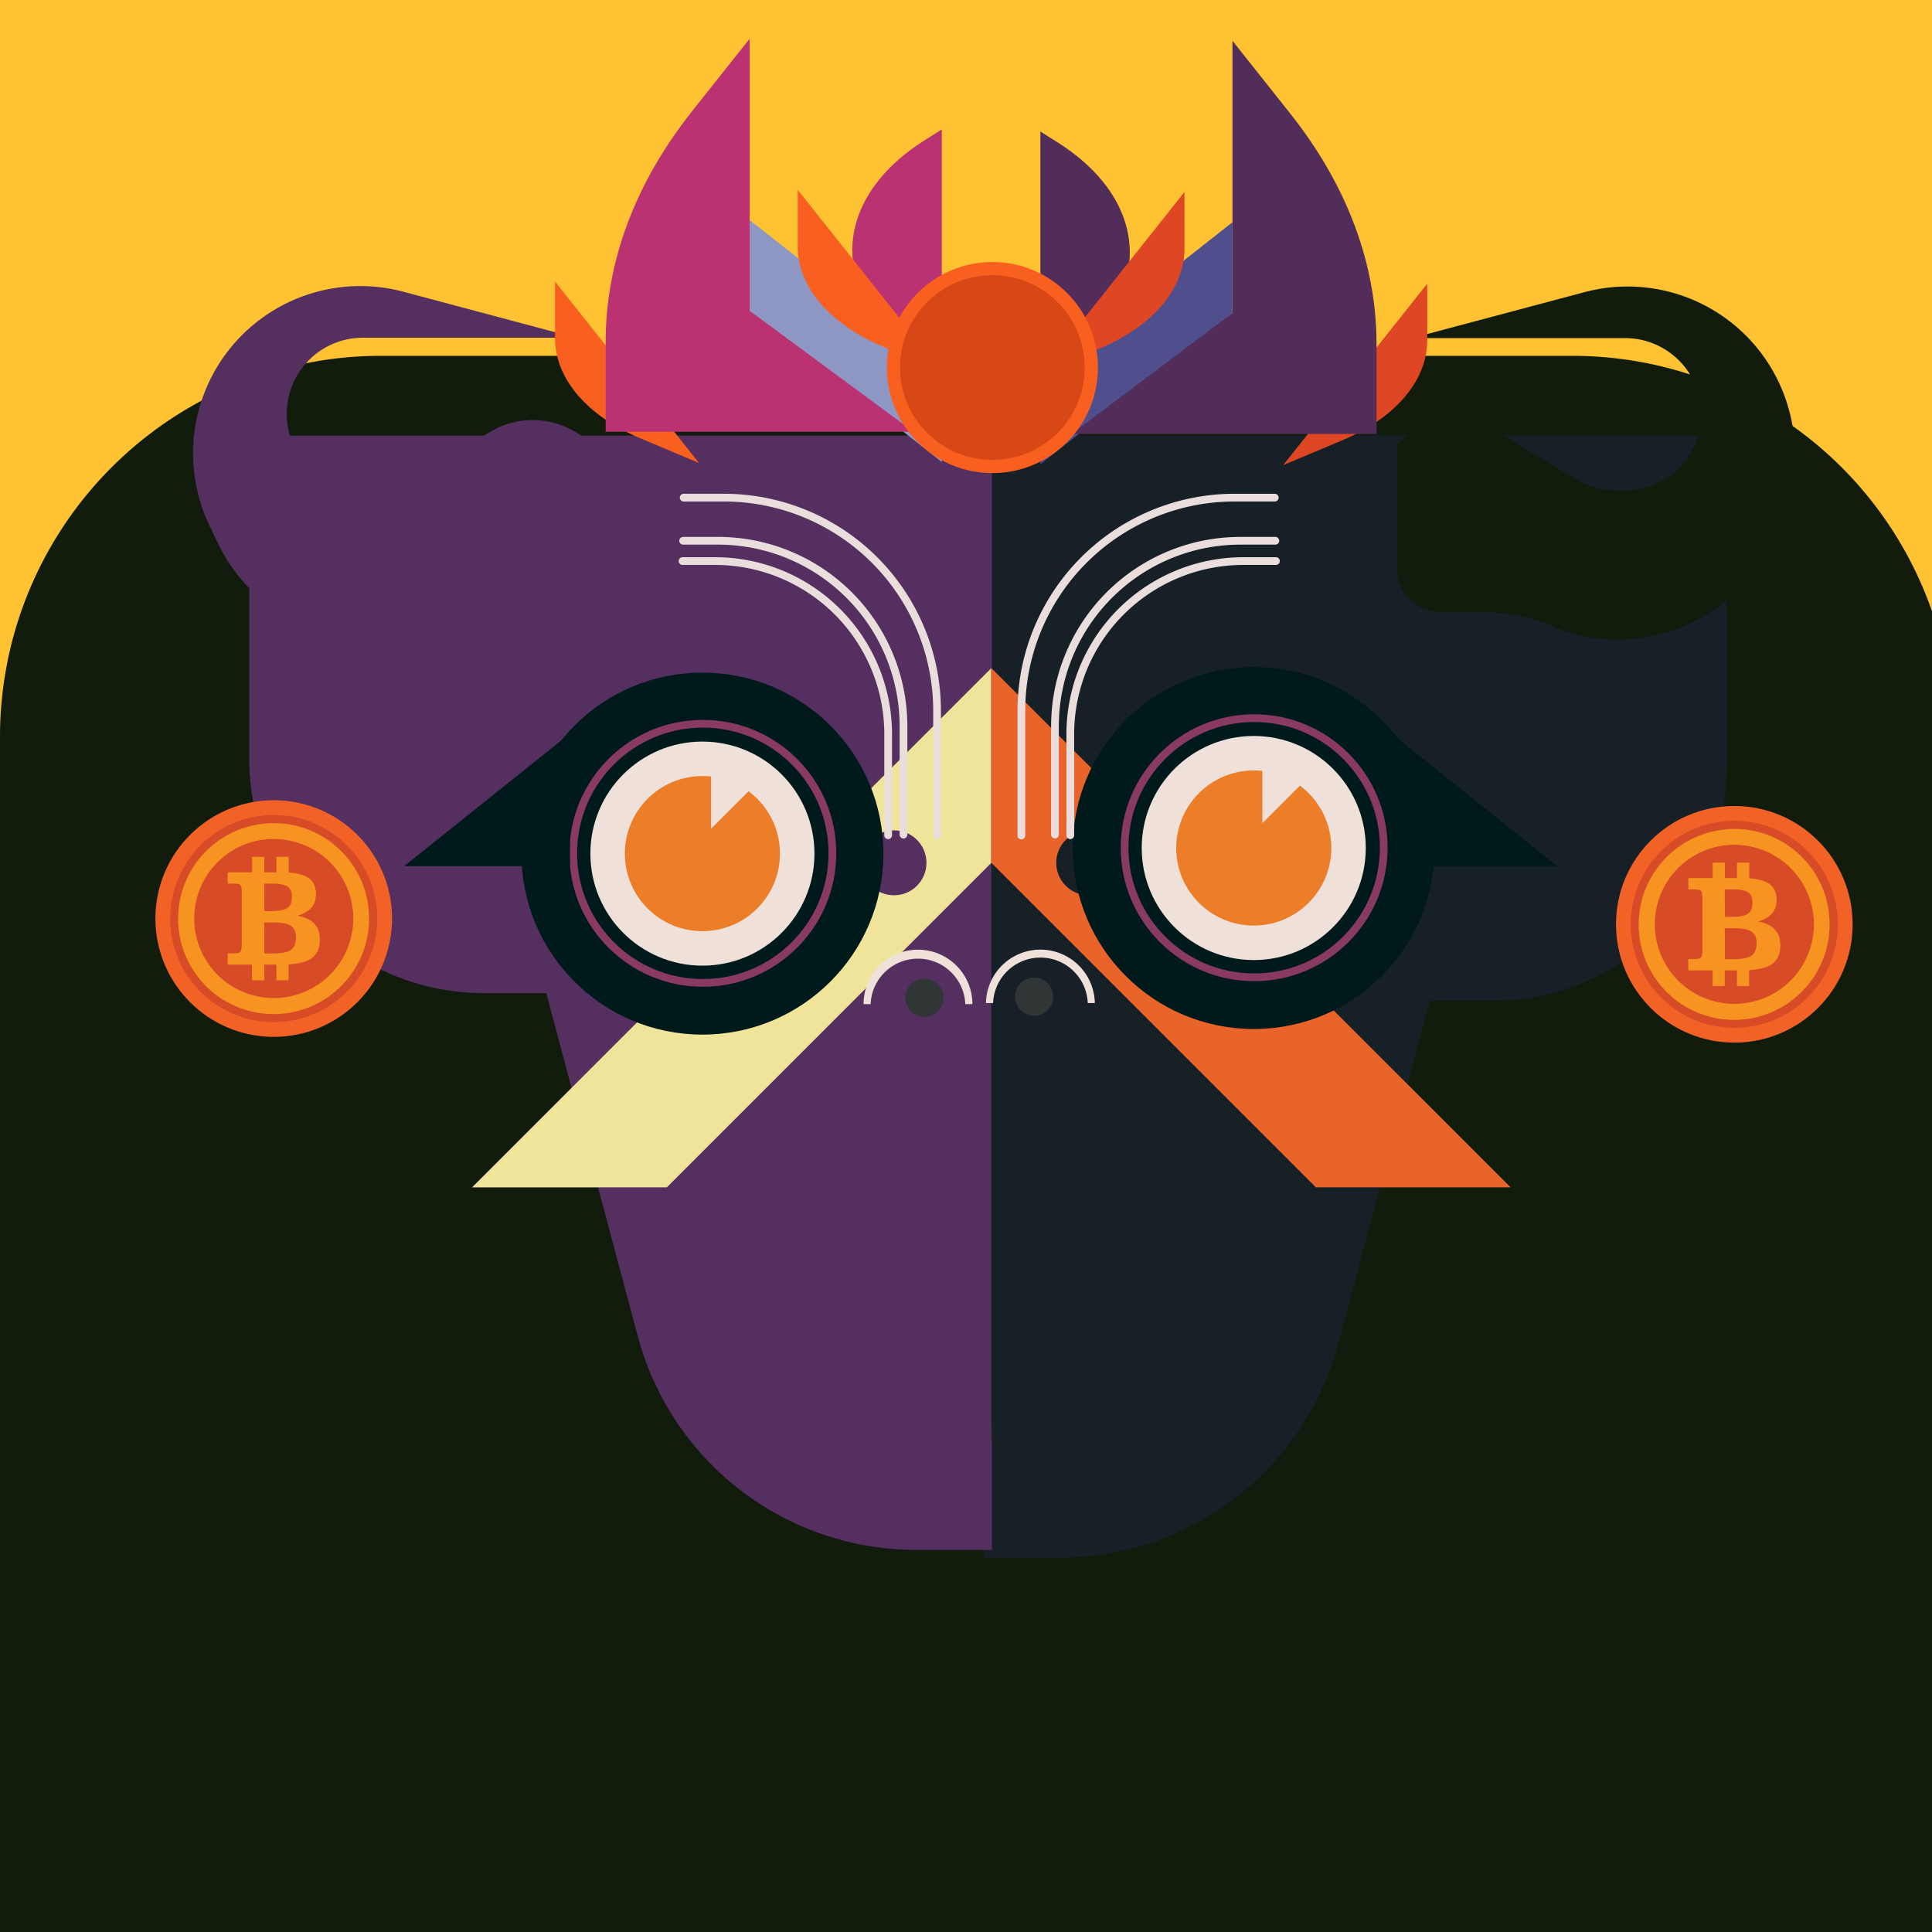 <svg xmlns="http://www.w3.org/2000/svg" viewBox="0 0 1000 1000">
  <title>Bitcoin Face</title>
  <g style="isolation:isolate"><rect id="Background-9" width="1025" height="1025" style="fill:#fec233" /><g id="Body-5"><path d="M197.15,184.18H813.85A197.15,197.15,0,0,1,1011,381.33v623.52a0,0,0,0,1,0,0H0a0,0,0,0,1,0,0V381.33A197.15,197.15,0,0,1,197.15,184.18Z" style="fill:#111c0d" /></g><g id="Head-6"><path d="M884.69,212.4V384a121,121,0,0,1-121,121H731L683.61,682.54A149.11,149.11,0,0,1,539.54,793.22H500.36V212.4" transform="translate(9.03 13)" style="fill:#172027" /><path d="M120,212.44V380a121,121,0,0,0,121,121h32.7l47.35,177.56A149.11,149.11,0,0,0,465.18,789.22h39.18V212.44" transform="translate(9.03 13)" style="fill:#542f5f" /></g><g id="Face-Accessory-2">undefined</g><g id="Earrings-1"><circle cx="141.68" cy="475.44" r="61.24" style="fill:#f26227" /><circle cx="141.68" cy="475.44" r="53.6" style="fill:#d74b27" /><g><path d="M134.36,420.84h4.82a6.06,6.06,0,0,0,1,.07c1.4.12,2.79.26,4.18.48A48.47,48.47,0,0,1,154,423.9a49.56,49.56,0,0,1,29.69,31,47.44,47.44,0,0,1,2,9.2c.13,1.13.24,2.25.28,3.39a1.48,1.48,0,0,0,.07.75v4a1.37,1.37,0,0,0-.07.75,42.22,42.22,0,0,1-.48,4.75,47.88,47.88,0,0,1-5,15.23,49.3,49.3,0,0,1-47.87,26.48,47.84,47.84,0,0,1-9.43-1.7,49.07,49.07,0,0,1-27.44-19.8,49.09,49.09,0,0,1-8.35-23.6,12.49,12.49,0,0,0-.15-1.73c0-.57,0-1.13,0-1.69,0-1,0-2,0-3.05a.57.57,0,0,0,.07-.36,47.07,47.07,0,0,1,.76-6.38,48.23,48.23,0,0,1,4.09-12.43,49.32,49.32,0,0,1,41.06-27.75A9.08,9.08,0,0,0,134.36,420.84ZM95.57,470.21A41.17,41.17,0,1,0,136.72,429,41.12,41.12,0,0,0,95.57,470.21Z" transform="translate(4.96 5.26)" style="fill:#f79421" /><path d="M149.13,468.75a19.6,19.6,0,0,1,5.05,1.56,10.88,10.88,0,0,1,4.87,4.33,11.08,11.08,0,0,1,1.4,4.28,16.24,16.24,0,0,1-.25,5.73,10.06,10.06,0,0,1-6.28,7.4,23.28,23.28,0,0,1-5.33,1.41c-1.23.19-2.46.33-3.71.4-.43,0-.44,0-.44.48v7.33c0,.46,0,.46-.47.46h-5.35c-.52,0-.49,0-.49-.48v-7.09c0-.59.05-.53-.54-.53h-5.34c-.43,0-.43,0-.43.44,0,2.38,0,4.76,0,7.14,0,.55.05.52-.5.52H126c-.5,0-.51,0-.51-.52v-7.33c0-.17-.06-.27-.24-.25s-.26,0-.38,0H113.19c-.21,0-.31,0-.31-.29q0-2.62,0-5.25c0-.25.1-.32.34-.31h3.26a9.33,9.33,0,0,0,2-.26,1.76,1.76,0,0,0,1.43-1.45,11,11,0,0,0,.26-2.63q0-10.31,0-20.61c0-2.29,0-4.57,0-6.86a11.52,11.52,0,0,0-.24-2.48,1.88,1.88,0,0,0-1.58-1.55,12.77,12.77,0,0,0-2.54-.23c-.82,0-1.64,0-2.46,0-.43,0-.43,0-.43-.45v-4.87c0-.56,0-.52.5-.52H125c.52,0,.52,0,.52-.51v-6.9c0-.12,0-.25,0-.38s.09-.25.26-.24h5.54c.56,0,.51-.06.51.5,0,2.32,0,4.63,0,6.95,0,.65,0,.58.58.58h5.3c.43,0,.43,0,.43-.46v-7c0-.11,0-.22,0-.33s.07-.26.25-.25h5.54c.55,0,.52-.08.52.54V446c0,.36,0,.35.37.38a30.6,30.6,0,0,1,5.63.91,16.49,16.49,0,0,1,3,1.11,8.5,8.5,0,0,1,4.65,5.6,13.15,13.15,0,0,1,.11,6.68,9.54,9.54,0,0,1-3.85,5.55,17,17,0,0,1-4.93,2.34C149.3,468.61,149.19,468.58,149.13,468.75Zm-17.31,11.44c0,2.55,0,5.1,0,7.66,0,.41,0,.41.41.41H135a40.14,40.14,0,0,0,5.9-.28,14.22,14.22,0,0,0,3.38-.86,5.83,5.83,0,0,0,3.5-3.84,11,11,0,0,0,.24-5.51,5.78,5.78,0,0,0-2.58-3.91,8.31,8.31,0,0,0-2.49-1,21.66,21.66,0,0,0-4.25-.6c-2.2-.13-4.41,0-6.62-.07-.23,0-.31.09-.29.3s0,.22,0,.33Q131.81,476.5,131.82,480.19Zm0-21v3.92q0,1.44,0,2.88c0,.23.05.35.31.34a62.82,62.82,0,0,0,7.13-.2,13.67,13.67,0,0,0,3.39-.83,5.13,5.13,0,0,0,3.18-3.67,10.6,10.6,0,0,0,.15-4.45,5,5,0,0,0-3.52-4.22,16.7,16.7,0,0,0-4.64-.82c-1.86-.09-3.72,0-5.58,0H132a.2.2,0,0,0-.22.23v.38Q131.81,456,131.81,459.19Z" transform="translate(4.96 5.26)" style="fill:#f79421" /></g><circle cx="897.68" cy="478.42" r="61.24" style="fill:#f26227" /><circle cx="897.68" cy="478.42" r="53.6" style="fill:#d74b27" /><g><path d="M890.36,423.81h4.82a5.2,5.2,0,0,0,1,.07c1.4.12,2.79.27,4.18.48a48.5,48.5,0,0,1,9.62,2.52,49.52,49.52,0,0,1,29.69,31,47.6,47.6,0,0,1,2,9.2c.13,1.13.24,2.26.28,3.39a1.52,1.52,0,0,0,.07.76v4a1.4,1.4,0,0,0-.07.76,41.81,41.81,0,0,1-.48,4.74,47.88,47.88,0,0,1-5,15.23,49.44,49.44,0,0,1-40.51,26.54,47.59,47.59,0,0,1-7.36-.06,48.57,48.57,0,0,1-9.43-1.69,49.12,49.12,0,0,1-27.44-19.8,49.17,49.17,0,0,1-8.35-23.6,12.63,12.63,0,0,0-.15-1.74c0-.56,0-1.12,0-1.69,0-1,0-2,0-3a.62.62,0,0,0,.07-.37,47.11,47.11,0,0,1,.76-6.37,48.1,48.1,0,0,1,4.09-12.43,49.49,49.49,0,0,1,32.44-26.4,50.07,50.07,0,0,1,8.62-1.36A7.27,7.27,0,0,0,890.36,423.81Zm-38.79,49.37A41.17,41.17,0,1,0,892.72,432,41.14,41.14,0,0,0,851.57,473.18Z" transform="translate(4.96 5.26)" style="fill:#f79421" /><path d="M905.13,471.72a19.6,19.6,0,0,1,5,1.56,10.85,10.85,0,0,1,4.87,4.34,11,11,0,0,1,1.4,4.28,16.25,16.25,0,0,1-.25,5.73,10,10,0,0,1-6.28,7.39,23.28,23.28,0,0,1-5.33,1.41c-1.23.19-2.46.33-3.71.41-.43,0-.44,0-.44.47v7.33c0,.46,0,.47-.47.47h-5.35c-.52,0-.49,0-.49-.49v-7.09c0-.59,0-.53-.54-.53h-5.34c-.43,0-.43,0-.43.45,0,2.38,0,4.76,0,7.14,0,.54.05.52-.5.52H882c-.5,0-.51,0-.51-.53v-7.33c0-.17-.06-.26-.24-.25H869.19c-.21,0-.31-.05-.31-.28q0-2.62,0-5.25c0-.26.1-.32.34-.32h3.26a9.33,9.33,0,0,0,2-.26,1.76,1.76,0,0,0,1.43-1.45,11,11,0,0,0,.26-2.62q0-10.32,0-20.62c0-2.28,0-4.57,0-6.85a11.55,11.55,0,0,0-.24-2.49,1.88,1.88,0,0,0-1.58-1.55,12.77,12.77,0,0,0-2.54-.23h-2.46c-.43,0-.43,0-.43-.45v-4.87c0-.55,0-.52.5-.52H881c.52,0,.52,0,.52-.5v-6.91c0-.12,0-.25,0-.37s.09-.26.26-.25h5.54c.56,0,.51-.05.51.5,0,2.32,0,4.64,0,6.95,0,.65-.05.58.58.58h5.3c.43,0,.43,0,.43-.45v-7c0-.11,0-.22,0-.33s.07-.26.25-.25h5.54c.55,0,.52-.07.52.55V449c0,.36,0,.36.37.38a30.62,30.62,0,0,1,5.63.92,16.45,16.45,0,0,1,3,1.1,8.5,8.5,0,0,1,4.65,5.6,13.19,13.19,0,0,1,.11,6.69,9.49,9.49,0,0,1-3.85,5.54,16.79,16.79,0,0,1-4.93,2.34C905.3,471.58,905.19,471.56,905.13,471.72Zm-17.31,11.44c0,2.55,0,5.11,0,7.66,0,.41,0,.41.41.41H891a40.14,40.14,0,0,0,5.9-.29,14.2,14.2,0,0,0,3.38-.85,5.85,5.85,0,0,0,3.5-3.85,11,11,0,0,0,.24-5.51,5.78,5.78,0,0,0-2.58-3.91,8.31,8.31,0,0,0-2.49-1,23.27,23.27,0,0,0-4.25-.6c-2.2-.13-4.41,0-6.62-.07-.23,0-.31.09-.29.31s0,.22,0,.33C887.81,478.25,887.81,480.7,887.82,483.16Zm0-21v3.92c0,1,0,1.92,0,2.89,0,.22.05.34.31.33a62.82,62.82,0,0,0,7.13-.2,13.67,13.67,0,0,0,3.39-.83,5.11,5.11,0,0,0,3.18-3.66,10.65,10.65,0,0,0,.15-4.46,5,5,0,0,0-3.52-4.22,16.68,16.68,0,0,0-4.64-.81c-1.86-.1-3.72,0-5.58-.05H888c-.15,0-.23.07-.22.23v.38Q887.8,458.92,887.81,462.16Z" transform="translate(4.96 5.26)" style="fill:#f79421" /></g></g><g id="Ears-6"><path d="M305.64,230v64A22.69,22.69,0,0,1,283,316.61H262.15a97.69,97.69,0,0,0-37.57,7.51h0a87.1,87.1,0,0,1-112.14-43L108,271.88a86.58,86.58,0,0,1,44.06-116.81h0A86.61,86.61,0,0,1,208.5,151l89.26,23.81H187.46a39.39,39.39,0,0,0-39.39,39.39h0a39.4,39.4,0,0,0,39.39,39.39h4.85A39.42,39.42,0,0,0,212.58,248l40.76-24.46a42.8,42.8,0,0,1,52.3,6.44Z" transform="translate(0.34)" style="fill:#542f5f" /><path d="M722.64,230.16v64a22.68,22.68,0,0,0,22.68,22.68h20.81a97.64,97.64,0,0,1,37.56,7.51h0a87.11,87.11,0,0,0,112.15-42.95l4.42-9.29a86.58,86.58,0,0,0-44.07-116.81h0a86.58,86.58,0,0,0-56.41-4.07L730.51,175h110.3A39.39,39.39,0,0,1,880.2,214.4h0a39.38,39.38,0,0,1-39.39,39.39H836a39.42,39.42,0,0,1-20.27-5.61l-40.77-24.46a42.8,42.8,0,0,0-52.29,6.44Z" transform="translate(0.34)" style="fill:#111c0d" /></g><g id="Mouth-4"><path d="M504.09,735.93V332.81L235.34,601.56H369.71A134.37,134.37,0,0,1,504.09,735.93Z" transform="translate(9.03 13)" style="fill:#542f5f" /><polygon points="244.37 614.56 345.15 614.56 513.12 446.59 513.12 345.81 244.37 614.56" style="fill:#f0e49a" /><circle cx="462.73" cy="446.59" r="16.8" style="fill:#542f5f" /><path d="M504.09,735.93V332.81L772.84,601.56H638.46A134.37,134.37,0,0,0,504.09,735.93Z" transform="translate(9.03 13)" style="fill:#172027" /><polygon points="781.87 614.56 681.09 614.56 513.12 446.59 513.12 345.81 781.87 614.56" style="fill:#e9642a" /><circle cx="563.51" cy="446.59" r="16.8" style="fill:#172027" /></g><g id="Eyebrows-1">undefined</g><g id="Glasses-4">undefined</g><g id="Eyes-1"><circle cx="363.57" cy="441.83" r="93.68" style="fill:#001a1b" /><circle cx="363.57" cy="441.83" r="57.99" style="fill:#efe1da" /><circle cx="363.57" cy="441.83" r="40.15" style="fill:#ed7e29" /><polyline points="368.03 393.26 368.03 428.94 399.25 397.72" style="fill:#efe1da" /><circle cx="363.78" cy="441.68" r="67.07" style="fill:none;stroke:#883a62;stroke-miterlimit:10;stroke-width:4px" /><circle cx="648.94" cy="438.93" r="93.68" style="fill:#001a1b" /><circle cx="648.94" cy="438.93" r="57.99" style="fill:#efe1da" /><circle cx="648.94" cy="438.93" r="40.15" style="fill:#ed7e29" /><polyline points="653.4 390.36 653.4 426.04 684.63 394.82" style="fill:#efe1da" /><circle cx="649.15" cy="438.78" r="67.07" style="fill:none;stroke:#883a62;stroke-miterlimit:10;stroke-width:4px" /><path d="M553.7,432.32V380a89.59,89.59,0,0,1,89.59-89.59h16.86" transform="translate(0.28 0)" style="fill:none;stroke:#e9dedb;stroke-linecap:round;stroke-miterlimit:10;stroke-width:4px;mix-blend-mode:overlay" /><path d="M545.77,432V375.9a96,96,0,0,1,96-96h18.07" transform="translate(0.28 0)" style="fill:none;stroke:#e9dedb;stroke-linecap:round;stroke-miterlimit:10;stroke-width:4px;mix-blend-mode:overlay" /><path d="M528.38,432.45V368A110.38,110.38,0,0,1,638.76,257.57h20.78" transform="translate(0.28 0)" style="fill:none;stroke:#e9dedb;stroke-linecap:round;stroke-miterlimit:10;stroke-width:4px;mix-blend-mode:overlay" /><path d="M459.43,432.32V380a89.59,89.59,0,0,0-89.59-89.59H353" transform="translate(0.28 0)" style="fill:none;stroke:#e9dedb;stroke-linecap:round;stroke-miterlimit:10;stroke-width:4px;mix-blend-mode:overlay" /><path d="M467.36,432V375.9a96,96,0,0,0-96-96H353.32" transform="translate(0.28 0)" style="fill:none;stroke:#e9dedb;stroke-linecap:round;stroke-miterlimit:10;stroke-width:4px;mix-blend-mode:overlay" /><path d="M484.75,432.45V368A110.38,110.38,0,0,0,374.37,257.57H353.59" transform="translate(0.28 0)" style="fill:none;stroke:#e9dedb;stroke-linecap:round;stroke-miterlimit:10;stroke-width:4px;mix-blend-mode:overlay" /><polyline points="720.19 379.63 806.03 448.31 720.19 448.31" style="fill:#001a1b" /><polyline points="295.05 379.63 209.21 448.31 295.05 448.31" style="fill:#001a1b" /></g><g id="Nose-2"><circle cx="478.44" cy="516.44" r="9.88" style="fill:#303636" /><path d="M503,519.73h-3.65a24.52,24.52,0,0,0-49,0H446.7a28.17,28.17,0,0,1,56.34,0Z" transform="translate(0.28 0)" style="fill:#efe1da" /><circle cx="535.24" cy="515.88" r="9.88" style="fill:#303636" /><path d="M510.08,519.17h3.66a24.52,24.52,0,0,1,49,0h3.66a28.18,28.18,0,0,0-56.35,0Z" transform="translate(0.28 0)" style="fill:#efe1da" /></g><g id="Hat-2"><path d="M663.88,240.76l74.57-93.92v29.34c0,20.79-16.5,40.2-44,51.73Z" transform="translate(0.28 0)" style="fill:#df4624" /><path d="M361.53,239.64,287,145.73v29.34c0,20.78,16.49,40.19,44,51.72Z" transform="translate(0.28 0)" style="fill:#f96020" /><path d="M487.19,192.18V67l-8.8,5.54c-50.05,31.52-50.05,82.62,0,114.14Z" transform="translate(0.28 0)" style="fill:#ba3272" /><polyline points="487.47 192.18 388.05 113.92 388.05 160.88 487.47 239.14" style="fill:#8e97c4" /><path d="M387.77,160.88V20L357.93,57.58c-29.41,37.05-44.72,77.9-44.72,119.32v46.59H472.57" transform="translate(0.28 0)" style="fill:#ba3272" /><path d="M538.22,193.3V68.07L547,73.62c50,31.51,50,82.62,0,114.13Z" transform="translate(0.28 0)" style="fill:#532d5a" /><polyline points="538.5 193.3 637.92 115.03 637.92 161.99 538.5 240.25" style="fill:#4f4f8e" /><path d="M637.65,162V21.12L667.48,58.7c29.42,37,44.73,77.9,44.73,119.32V224.6H554.37" transform="translate(0.28 0)" style="fill:#532d5a" /><path d="M487.19,192.18,412.63,98.26v29.35c0,20.78,16.49,40.19,43.95,51.72Z" transform="translate(0.28 0)" style="fill:#f96020" /><path d="M538.22,193.3l74.57-93.92v29.34c0,20.79-16.49,40.2-44,51.72Z" transform="translate(0.28 0)" style="fill:#df4624" /><circle cx="513.65" cy="190.25" r="54.63" style="fill:#f96020" /><circle cx="513.64" cy="190.25" r="47.82" style="fill:#d74816" /></g></g></svg>